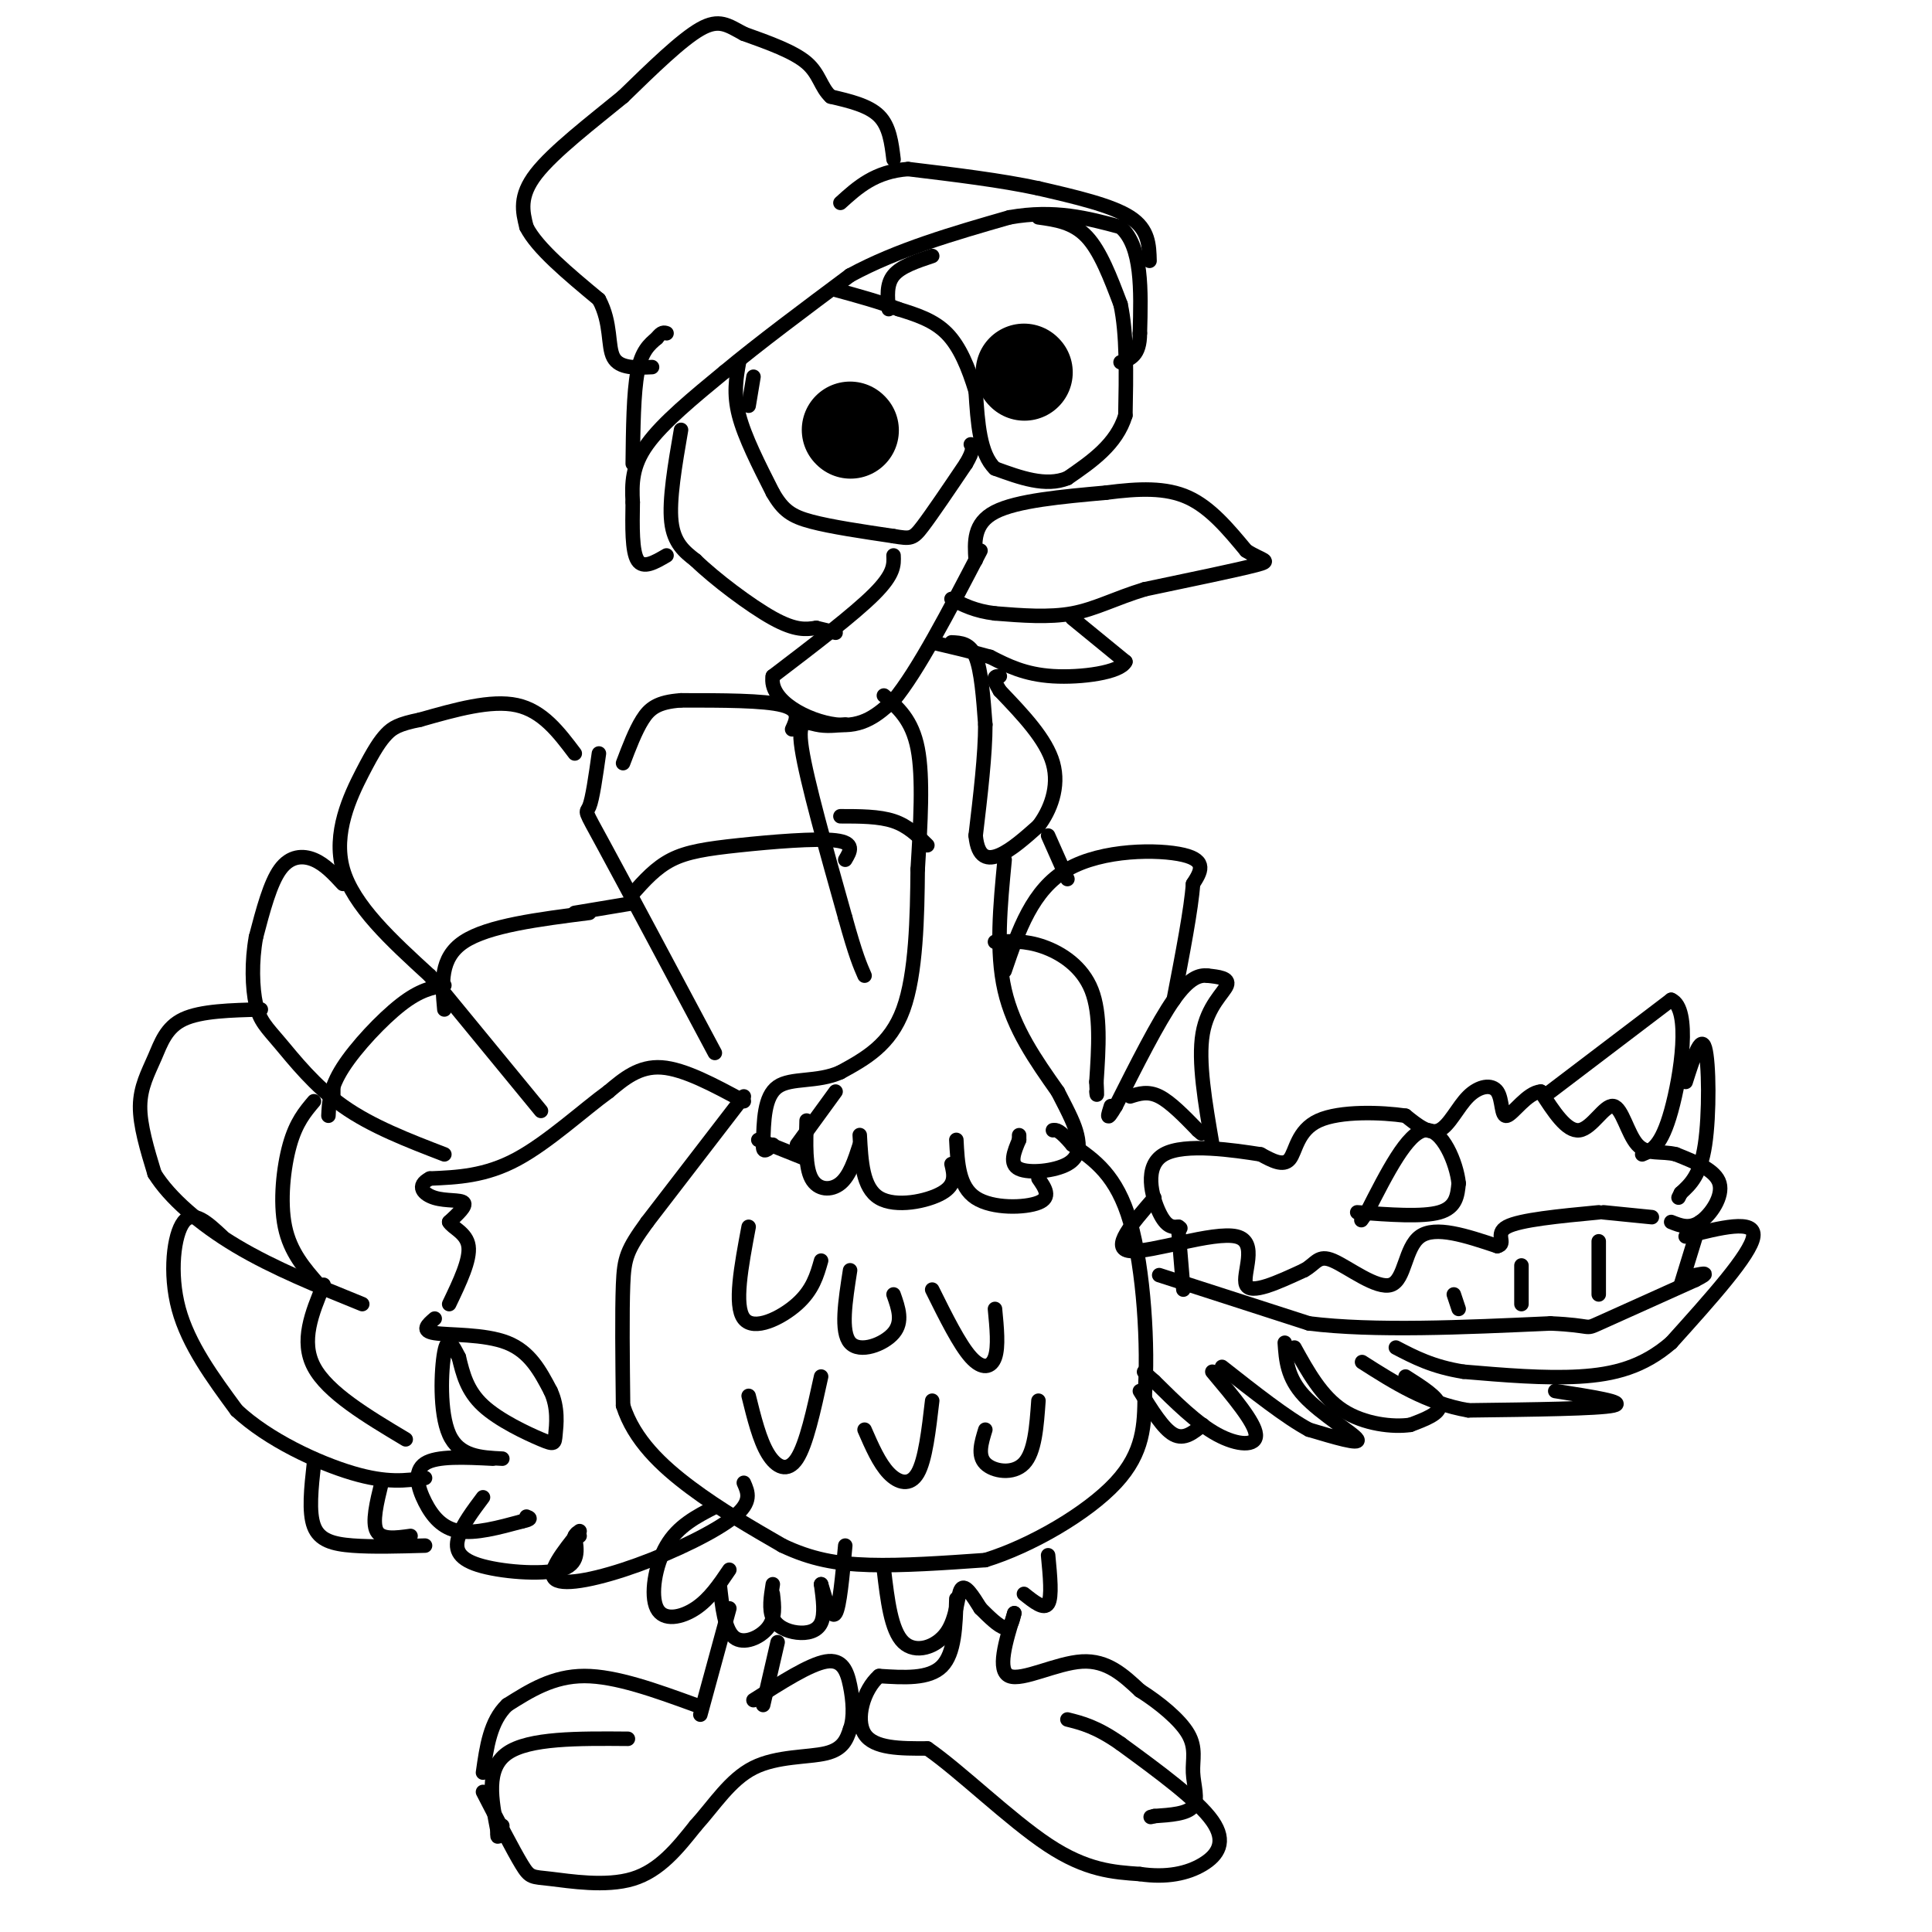 <svg viewBox='0 0 400 400' version='1.1' xmlns='http://www.w3.org/2000/svg' xmlns:xlink='http://www.w3.org/1999/xlink'><g fill='none' stroke='#000000' stroke-width='3' stroke-linecap='round' stroke-linejoin='round'><path d='M141,89c-1.250,7.250 -2.500,14.500 -2,19c0.500,4.500 2.750,6.250 5,8'/><path d='M144,116c3.933,3.822 11.267,9.378 16,12c4.733,2.622 6.867,2.311 9,2'/><path d='M169,130c2.167,0.500 3.083,0.750 4,1'/><path d='M185,115c0.083,1.917 0.167,3.833 -4,8c-4.167,4.167 -12.583,10.583 -21,17'/><path d='M160,140c-0.911,5.089 7.311,9.311 13,10c5.689,0.689 8.844,-2.156 12,-5'/><path d='M185,145c5.000,-6.000 11.500,-18.500 18,-31'/><path d='M202,116c-0.250,-3.833 -0.500,-7.667 4,-10c4.500,-2.333 13.750,-3.167 23,-4'/><path d='M229,102c6.822,-0.889 12.378,-1.111 17,1c4.622,2.111 8.311,6.556 12,11'/><path d='M258,114c3.333,2.156 5.667,2.044 2,3c-3.667,0.956 -13.333,2.978 -23,5'/><path d='M237,122c-6.200,1.889 -10.200,4.111 -15,5c-4.800,0.889 -10.400,0.444 -16,0'/><path d='M206,127c-4.167,-0.500 -6.583,-1.750 -9,-3'/><path d='M222,128c0.000,0.000 11.000,9.000 11,9'/><path d='M233,137c-1.044,2.244 -9.156,3.356 -15,3c-5.844,-0.356 -9.422,-2.178 -13,-4'/><path d='M205,136c-4.167,-1.167 -8.083,-2.083 -12,-3'/><path d='M197,133c1.917,0.083 3.833,0.167 5,3c1.167,2.833 1.583,8.417 2,14'/><path d='M204,150c0.000,6.167 -1.000,14.583 -2,23'/><path d='M202,173c0.444,4.733 2.556,5.067 5,4c2.444,-1.067 5.222,-3.533 8,-6'/><path d='M215,171c2.400,-3.156 4.400,-8.044 3,-13c-1.400,-4.956 -6.200,-9.978 -11,-15'/><path d='M207,143c-1.833,-3.000 -0.917,-3.000 0,-3'/><path d='M138,115c-2.417,1.417 -4.833,2.833 -6,1c-1.167,-1.833 -1.083,-6.917 -1,-12'/><path d='M131,104c-0.200,-3.867 -0.200,-7.533 3,-12c3.200,-4.467 9.600,-9.733 16,-15'/><path d='M150,77c7.000,-5.833 16.500,-12.917 26,-20'/><path d='M176,57c9.833,-5.333 21.417,-8.667 33,-12'/><path d='M209,45c9.333,-1.667 16.167,0.167 23,2'/><path d='M232,47c4.500,4.000 4.250,13.000 4,22'/><path d='M236,69c0.000,4.667 -2.000,5.333 -4,6'/><path d='M215,45c3.583,0.500 7.167,1.000 10,4c2.833,3.000 4.917,8.500 7,14'/><path d='M232,63c1.333,6.167 1.167,14.583 1,23'/><path d='M233,86c-1.833,6.000 -6.917,9.500 -12,13'/><path d='M221,99c-4.500,1.833 -9.750,-0.083 -15,-2'/><path d='M206,97c-3.167,-3.000 -3.583,-9.500 -4,-16'/><path d='M202,81c-1.511,-4.933 -3.289,-9.267 -6,-12c-2.711,-2.733 -6.356,-3.867 -10,-5'/><path d='M186,64c-3.833,-1.500 -8.417,-2.750 -13,-4'/><path d='M156,78c0.000,0.000 -1.000,6.000 -1,6'/><path d='M153,75c-0.583,3.250 -1.167,6.500 0,11c1.167,4.500 4.083,10.250 7,16'/><path d='M160,102c2.111,3.689 3.889,4.911 8,6c4.111,1.089 10.556,2.044 17,3'/><path d='M185,111c3.578,0.600 4.022,0.600 6,-2c1.978,-2.600 5.489,-7.800 9,-13'/><path d='M200,96c1.667,-2.833 1.333,-3.417 1,-4'/><path d='M184,64c-0.250,-2.583 -0.500,-5.167 1,-7c1.500,-1.833 4.750,-2.917 8,-4'/><path d='M131,96c0.083,-7.333 0.167,-14.667 1,-19c0.833,-4.333 2.417,-5.667 4,-7'/><path d='M136,70c1.000,-1.333 1.500,-1.167 2,-1'/><path d='M238,54c-0.083,-3.250 -0.167,-6.500 -4,-9c-3.833,-2.500 -11.417,-4.250 -19,-6'/><path d='M215,39c-7.667,-1.667 -17.333,-2.833 -27,-4'/><path d='M188,35c-6.833,0.500 -10.417,3.750 -14,7'/><path d='M185,33c-0.417,-3.417 -0.833,-6.833 -3,-9c-2.167,-2.167 -6.083,-3.083 -10,-4'/><path d='M172,20c-2.089,-1.911 -2.311,-4.689 -5,-7c-2.689,-2.311 -7.844,-4.156 -13,-6'/><path d='M154,7c-3.311,-1.778 -5.089,-3.222 -9,-1c-3.911,2.222 -9.956,8.111 -16,14'/><path d='M129,20c-6.400,5.244 -14.400,11.356 -18,16c-3.600,4.644 -2.800,7.822 -2,11'/><path d='M109,47c2.167,4.333 8.583,9.667 15,15'/><path d='M124,62c2.644,4.911 1.756,9.689 3,12c1.244,2.311 4.622,2.156 8,2'/><path d='M183,144c2.917,2.500 5.833,5.000 7,11c1.167,6.000 0.583,15.500 0,25'/><path d='M190,180c-0.089,9.756 -0.311,21.644 -3,29c-2.689,7.356 -7.844,10.178 -13,13'/><path d='M174,222c-4.778,2.156 -10.222,1.044 -13,3c-2.778,1.956 -2.889,6.978 -3,12'/><path d='M158,237c-0.167,2.000 0.917,1.000 2,0'/><path d='M173,226c0.000,0.000 -8.000,11.000 -8,11'/><path d='M157,236c0.000,0.000 10.000,4.000 10,4'/><path d='M167,232c-0.156,4.778 -0.311,9.556 1,12c1.311,2.444 4.089,2.556 6,1c1.911,-1.556 2.956,-4.778 4,-8'/><path d='M178,235c0.289,5.467 0.578,10.933 4,13c3.422,2.067 9.978,0.733 13,-1c3.022,-1.733 2.511,-3.867 2,-6'/><path d='M198,236c0.244,4.844 0.489,9.689 4,12c3.511,2.311 10.289,2.089 13,1c2.711,-1.089 1.356,-3.044 0,-5'/><path d='M208,178c-0.917,9.500 -1.833,19.000 0,27c1.833,8.000 6.417,14.500 11,21'/><path d='M219,226c2.569,4.959 3.493,6.855 4,9c0.507,2.145 0.598,4.539 -2,6c-2.598,1.461 -7.885,1.989 -10,1c-2.115,-0.989 -1.057,-3.494 0,-6'/><path d='M211,236c0.000,-1.167 0.000,-1.083 0,-1'/><path d='M154,227c0.000,0.000 -20.000,26.000 -20,26'/><path d='M134,253c-4.222,5.822 -4.778,7.378 -5,13c-0.222,5.622 -0.111,15.311 0,25'/><path d='M129,291c2.267,7.133 7.933,12.467 14,17c6.067,4.533 12.533,8.267 19,12'/><path d='M162,320c5.889,2.800 11.111,3.800 18,4c6.889,0.200 15.444,-0.400 24,-1'/><path d='M204,323c9.467,-2.911 21.133,-9.689 27,-16c5.867,-6.311 5.933,-12.156 6,-18'/><path d='M237,289c0.800,-10.089 -0.200,-26.311 -3,-36c-2.800,-9.689 -7.400,-12.844 -12,-16'/><path d='M222,237c-2.667,-3.167 -3.333,-3.083 -4,-3'/><path d='M148,312c-3.804,1.958 -7.607,3.917 -10,8c-2.393,4.083 -3.375,10.292 -2,13c1.375,2.708 5.107,1.917 8,0c2.893,-1.917 4.946,-4.958 7,-8'/><path d='M149,328c0.511,4.711 1.022,9.422 3,11c1.978,1.578 5.422,0.022 7,-2c1.578,-2.022 1.289,-4.511 1,-7'/><path d='M160,328c-0.417,2.607 -0.833,5.214 0,7c0.833,1.786 2.917,2.750 5,3c2.083,0.250 4.167,-0.214 5,-2c0.833,-1.786 0.417,-4.893 0,-8'/><path d='M170,328c1.083,3.667 2.167,7.333 3,6c0.833,-1.333 1.417,-7.667 2,-14'/><path d='M183,325c0.738,6.274 1.476,12.548 4,15c2.524,2.452 6.833,1.083 9,-2c2.167,-3.083 2.190,-7.881 3,-9c0.810,-1.119 2.405,1.440 4,4'/><path d='M203,333c1.644,1.644 3.756,3.756 5,4c1.244,0.244 1.622,-1.378 2,-3'/><path d='M212,330c2.083,1.667 4.167,3.333 5,2c0.833,-1.333 0.417,-5.667 0,-10'/><path d='M155,254c-1.533,8.156 -3.067,16.311 -1,19c2.067,2.689 7.733,-0.089 11,-3c3.267,-2.911 4.133,-5.956 5,-9'/><path d='M176,263c-1.000,6.378 -2.000,12.756 0,15c2.000,2.244 7.000,0.356 9,-2c2.000,-2.356 1.000,-5.178 0,-8'/><path d='M193,267c2.822,5.689 5.644,11.378 8,14c2.356,2.622 4.244,2.178 5,0c0.756,-2.178 0.378,-6.089 0,-10'/><path d='M155,289c1.133,4.578 2.267,9.156 4,12c1.733,2.844 4.067,3.956 6,1c1.933,-2.956 3.467,-9.978 5,-17'/><path d='M179,296c1.511,3.467 3.022,6.933 5,9c1.978,2.067 4.422,2.733 6,0c1.578,-2.733 2.289,-8.867 3,-15'/><path d='M204,296c-0.822,2.667 -1.644,5.333 0,7c1.644,1.667 5.756,2.333 8,0c2.244,-2.333 2.622,-7.667 3,-13'/><path d='M240,264c0.000,0.000 31.000,10.000 31,10'/><path d='M271,274c13.500,1.667 31.750,0.833 50,0'/><path d='M321,274c9.111,0.400 6.889,1.400 10,0c3.111,-1.400 11.556,-5.200 20,-9'/><path d='M351,265c3.333,-1.667 1.667,-1.333 0,-1'/><path d='M239,248c-4.613,5.304 -9.226,10.607 -5,11c4.226,0.393 17.292,-4.125 22,-3c4.708,1.125 1.060,7.893 2,10c0.940,2.107 6.470,-0.446 12,-3'/><path d='M270,263c2.533,-1.386 2.864,-3.351 6,-2c3.136,1.351 9.075,6.018 12,5c2.925,-1.018 2.836,-7.719 6,-10c3.164,-2.281 9.582,-0.140 16,2'/><path d='M310,258c2.089,-0.444 -0.689,-2.556 2,-4c2.689,-1.444 10.844,-2.222 19,-3'/><path d='M332,251c0.000,0.000 10.000,1.000 10,1'/><path d='M346,253c1.889,0.756 3.778,1.511 6,0c2.222,-1.511 4.778,-5.289 4,-8c-0.778,-2.711 -4.889,-4.356 -9,-6'/><path d='M347,239c-2.987,-0.791 -5.955,0.231 -8,-2c-2.045,-2.231 -3.166,-7.716 -5,-8c-1.834,-0.284 -4.381,4.633 -7,5c-2.619,0.367 -5.309,-3.817 -8,-8'/><path d='M319,226c-2.779,0.182 -5.728,4.637 -7,5c-1.272,0.363 -0.867,-3.367 -2,-5c-1.133,-1.633 -3.805,-1.171 -6,1c-2.195,2.171 -3.913,6.049 -6,7c-2.087,0.951 -4.544,-1.024 -7,-3'/><path d='M291,231c-4.869,-0.726 -13.542,-1.042 -18,1c-4.458,2.042 -4.702,6.440 -6,8c-1.298,1.560 -3.649,0.280 -6,-1'/><path d='M261,239c-5.345,-0.833 -15.708,-2.417 -20,0c-4.292,2.417 -2.512,8.833 -1,12c1.512,3.167 2.756,3.083 4,3'/><path d='M244,254c0.667,0.500 0.333,0.250 0,0'/><path d='M281,251c6.750,0.500 13.500,1.000 17,0c3.500,-1.000 3.750,-3.500 4,-6'/><path d='M302,245c-0.400,-4.133 -3.400,-11.467 -7,-11c-3.600,0.467 -7.800,8.733 -12,17'/><path d='M283,251c-2.000,2.833 -1.000,1.417 0,0'/><path d='M244,255c0.000,0.000 1.000,12.000 1,12'/><path d='M352,253c0.000,0.000 -4.000,13.000 -4,13'/><path d='M331,257c0.000,0.000 0.000,11.000 0,11'/><path d='M315,262c0.000,0.000 0.000,8.000 0,8'/><path d='M301,268c0.000,0.000 1.000,3.000 1,3'/><path d='M321,226c0.000,0.000 25.000,-19.000 25,-19'/><path d='M346,207c4.156,1.756 2.044,15.644 0,23c-2.044,7.356 -4.022,8.178 -6,9'/><path d='M349,224c1.578,-4.956 3.156,-9.911 4,-7c0.844,2.911 0.956,13.689 0,20c-0.956,6.311 -2.978,8.156 -5,10'/><path d='M348,247c-0.833,1.667 -0.417,0.833 0,0'/><path d='M349,256c7.250,-1.833 14.500,-3.667 14,0c-0.500,3.667 -8.750,12.833 -17,22'/><path d='M346,278c-5.800,5.022 -11.800,6.578 -19,7c-7.200,0.422 -15.600,-0.289 -24,-1'/><path d='M303,284c-6.333,-1.000 -10.167,-3.000 -14,-5'/><path d='M322,288c7.500,1.167 15.000,2.333 12,3c-3.000,0.667 -16.500,0.833 -30,1'/><path d='M304,292c-8.667,-1.500 -15.333,-5.750 -22,-10'/><path d='M291,285c3.417,2.167 6.833,4.333 7,6c0.167,1.667 -2.917,2.833 -6,4'/><path d='M292,295c-3.600,0.533 -9.600,-0.133 -14,-3c-4.400,-2.867 -7.200,-7.933 -10,-13'/><path d='M266,278c0.244,3.600 0.489,7.200 4,11c3.511,3.800 10.289,7.800 11,9c0.711,1.200 -4.644,-0.400 -10,-2'/><path d='M271,296c-4.667,-2.500 -11.333,-7.750 -18,-13'/><path d='M251,284c4.400,5.244 8.800,10.489 9,13c0.200,2.511 -3.800,2.289 -8,0c-4.200,-2.289 -8.600,-6.644 -13,-11'/><path d='M239,286c-2.500,-2.167 -2.250,-2.083 -2,-2'/><path d='M249,295c-1.917,1.583 -3.833,3.167 -6,2c-2.167,-1.167 -4.583,-5.083 -7,-9'/><path d='M251,237c-1.489,-8.644 -2.978,-17.289 -2,-23c0.978,-5.711 4.422,-8.489 5,-10c0.578,-1.511 -1.711,-1.756 -4,-2'/><path d='M250,202c-1.644,-0.178 -3.756,0.378 -7,5c-3.244,4.622 -7.622,13.311 -12,22'/><path d='M231,229c-2.167,3.667 -1.583,1.833 -1,0'/><path d='M208,201c2.867,-8.400 5.733,-16.800 13,-21c7.267,-4.200 18.933,-4.200 24,-3c5.067,1.200 3.533,3.600 2,6'/><path d='M247,183c-0.333,5.000 -2.167,14.500 -4,24'/><path d='M221,182c0.000,0.000 -4.000,-9.000 -4,-9'/><path d='M175,150c-2.000,0.222 -4.000,0.444 -6,0c-2.000,-0.444 -4.000,-1.556 -3,5c1.000,6.556 5.000,20.778 9,35'/><path d='M175,190c2.167,7.833 3.083,9.917 4,12'/><path d='M164,151c0.917,-2.000 1.833,-4.000 -2,-5c-3.833,-1.000 -12.417,-1.000 -21,-1'/><path d='M141,145c-4.867,0.333 -6.533,1.667 -8,4c-1.467,2.333 -2.733,5.667 -4,9'/><path d='M124,156c-0.667,4.711 -1.333,9.422 -2,11c-0.667,1.578 -1.333,0.022 3,8c4.333,7.978 13.667,25.489 23,43'/><path d='M119,156c-3.333,-4.417 -6.667,-8.833 -12,-10c-5.333,-1.167 -12.667,0.917 -20,3'/><path d='M87,149c-4.498,0.907 -5.742,1.676 -7,3c-1.258,1.324 -2.531,3.203 -5,8c-2.469,4.797 -6.134,12.514 -4,20c2.134,7.486 10.067,14.743 18,22'/><path d='M89,202c6.833,8.333 14.917,18.167 23,28'/><path d='M71,183c-1.867,-2.022 -3.733,-4.044 -6,-5c-2.267,-0.956 -4.933,-0.844 -7,2c-2.067,2.844 -3.533,8.422 -5,14'/><path d='M53,194c-0.936,5.027 -0.777,10.595 0,14c0.777,3.405 2.171,4.648 5,8c2.829,3.352 7.094,8.815 13,13c5.906,4.185 13.453,7.093 21,10'/><path d='M54,209c-6.190,0.155 -12.381,0.310 -16,2c-3.619,1.690 -4.667,4.917 -6,8c-1.333,3.083 -2.952,6.024 -3,10c-0.048,3.976 1.476,8.988 3,14'/><path d='M32,243c3.089,4.978 9.311,10.422 17,15c7.689,4.578 16.844,8.289 26,12'/><path d='M46,256c-3.000,-2.800 -6.000,-5.600 -8,-3c-2.000,2.600 -3.000,10.600 -1,18c2.000,7.400 7.000,14.200 12,21'/><path d='M49,292c6.533,6.111 16.867,10.889 24,13c7.133,2.111 11.067,1.556 15,1'/><path d='M154,228c-6.167,-3.333 -12.333,-6.667 -17,-7c-4.667,-0.333 -7.833,2.333 -11,5'/><path d='M126,226c-5.133,3.711 -12.467,10.489 -19,14c-6.533,3.511 -12.267,3.756 -18,4'/><path d='M89,244c-2.952,1.512 -1.333,3.292 1,4c2.333,0.708 5.381,0.345 6,1c0.619,0.655 -1.190,2.327 -3,4'/><path d='M93,253c0.600,1.200 3.600,2.200 4,5c0.400,2.800 -1.800,7.400 -4,12'/><path d='M90,273c-1.467,1.267 -2.933,2.533 0,3c2.933,0.467 10.267,0.133 15,2c4.733,1.867 6.867,5.933 9,10'/><path d='M114,288c1.625,3.445 1.188,7.057 1,9c-0.188,1.943 -0.128,2.215 -3,1c-2.872,-1.215 -8.678,-3.919 -12,-7c-3.322,-3.081 -4.161,-6.541 -5,-10'/><path d='M95,281c-1.381,-2.726 -2.333,-4.542 -3,-1c-0.667,3.542 -1.048,12.440 1,17c2.048,4.560 6.524,4.780 11,5'/><path d='M102,302c-5.786,-0.292 -11.571,-0.583 -14,1c-2.429,1.583 -1.500,5.042 0,8c1.500,2.958 3.571,5.417 7,6c3.429,0.583 8.214,-0.708 13,-2'/><path d='M108,315c2.333,-0.500 1.667,-0.750 1,-1'/><path d='M100,310c-2.077,2.774 -4.155,5.548 -5,8c-0.845,2.452 -0.458,4.583 4,6c4.458,1.417 12.988,2.119 17,1c4.012,-1.119 3.506,-4.060 3,-7'/><path d='M119,318c0.667,-1.167 0.833,-0.583 1,0'/><path d='M120,317c-3.452,4.310 -6.905,8.619 -5,10c1.905,1.381 9.167,-0.167 17,-3c7.833,-2.833 16.238,-6.952 20,-10c3.762,-3.048 2.881,-5.024 2,-7'/><path d='M65,303c-0.556,5.044 -1.111,10.089 0,13c1.111,2.911 3.889,3.689 8,4c4.111,0.311 9.556,0.156 15,0'/><path d='M151,333c0.000,0.000 -6.000,22.000 -6,22'/><path d='M144,353c-8.250,-3.000 -16.500,-6.000 -23,-6c-6.500,0.000 -11.250,3.000 -16,6'/><path d='M105,353c-3.500,3.333 -4.250,8.667 -5,14'/><path d='M130,360c-10.250,-0.083 -20.500,-0.167 -25,3c-4.500,3.167 -3.250,9.583 -2,16'/><path d='M103,379c-0.167,2.500 0.417,0.750 1,-1'/><path d='M100,371c3.131,6.065 6.262,12.131 8,15c1.738,2.869 2.083,2.542 6,3c3.917,0.458 11.405,1.702 17,0c5.595,-1.702 9.298,-6.351 13,-11'/><path d='M144,378c3.893,-4.298 7.125,-9.542 12,-12c4.875,-2.458 11.393,-2.131 15,-3c3.607,-0.869 4.304,-2.935 5,-5'/><path d='M176,358c0.893,-2.417 0.625,-5.958 0,-9c-0.625,-3.042 -1.607,-5.583 -5,-5c-3.393,0.583 -9.196,4.292 -15,8'/><path d='M161,340c0.000,0.000 -3.000,13.000 -3,13'/><path d='M198,331c-0.167,5.667 -0.333,11.333 -3,14c-2.667,2.667 -7.833,2.333 -13,2'/><path d='M182,347c-3.267,2.844 -4.933,8.956 -3,12c1.933,3.044 7.467,3.022 13,3'/><path d='M192,362c6.733,4.644 17.067,14.756 25,20c7.933,5.244 13.467,5.622 19,6'/><path d='M236,388c5.536,0.821 9.875,-0.125 13,-2c3.125,-1.875 5.036,-4.679 2,-9c-3.036,-4.321 -11.018,-10.161 -19,-16'/><path d='M232,361c-5.000,-3.500 -8.000,-4.250 -11,-5'/><path d='M210,334c-1.822,5.956 -3.644,11.911 -1,13c2.644,1.089 9.756,-2.689 15,-3c5.244,-0.311 8.622,2.844 12,6'/><path d='M236,350c4.086,2.587 8.301,6.054 10,9c1.699,2.946 0.880,5.370 1,8c0.120,2.630 1.177,5.466 0,7c-1.177,1.534 -4.589,1.767 -8,2'/><path d='M239,376c-1.333,0.333 -0.667,0.167 0,0'/><path d='M65,228c-1.844,2.178 -3.689,4.356 -5,9c-1.311,4.644 -2.089,11.756 -1,17c1.089,5.244 4.044,8.622 7,12'/><path d='M66,266c1.167,2.000 0.583,1.000 0,0'/><path d='M67,266c-2.417,5.833 -4.833,11.667 -2,17c2.833,5.333 10.917,10.167 19,15'/><path d='M79,307c-1.000,4.083 -2.000,8.167 -1,10c1.000,1.833 4.000,1.417 7,1'/><path d='M69,227c0.000,0.000 0.000,-2.000 0,-2'/><path d='M68,231c0.133,-2.867 0.267,-5.733 3,-10c2.733,-4.267 8.067,-9.933 12,-13c3.933,-3.067 6.467,-3.533 9,-4'/><path d='M92,209c-0.500,-5.333 -1.000,-10.667 4,-14c5.000,-3.333 15.500,-4.667 26,-6'/><path d='M131,185c2.381,-2.673 4.762,-5.345 8,-7c3.238,-1.655 7.333,-2.292 14,-3c6.667,-0.708 15.905,-1.488 20,-1c4.095,0.488 3.048,2.244 2,4'/><path d='M119,189c0.000,0.000 12.000,-2.000 12,-2'/><path d='M174,169c4.000,0.000 8.000,0.000 11,1c3.000,1.000 5.000,3.000 7,5'/><path d='M206,195c3.133,-0.156 6.267,-0.311 10,1c3.733,1.311 8.067,4.089 10,9c1.933,4.911 1.467,11.956 1,19'/><path d='M227,224c0.167,3.500 0.083,2.750 0,2'/><path d='M234,227c1.833,-0.583 3.667,-1.167 6,0c2.333,1.167 5.167,4.083 8,7'/><path d='M248,234c1.333,1.167 0.667,0.583 0,0'/></g>
<g fill='none' stroke='#000000' stroke-width='20' stroke-linecap='round' stroke-linejoin='round'><path d='M176,89c0.000,0.000 0.100,0.100 0.1,0.1'/><path d='M212,77c0.000,0.000 0.100,0.100 0.1,0.1'/></g>
</svg>